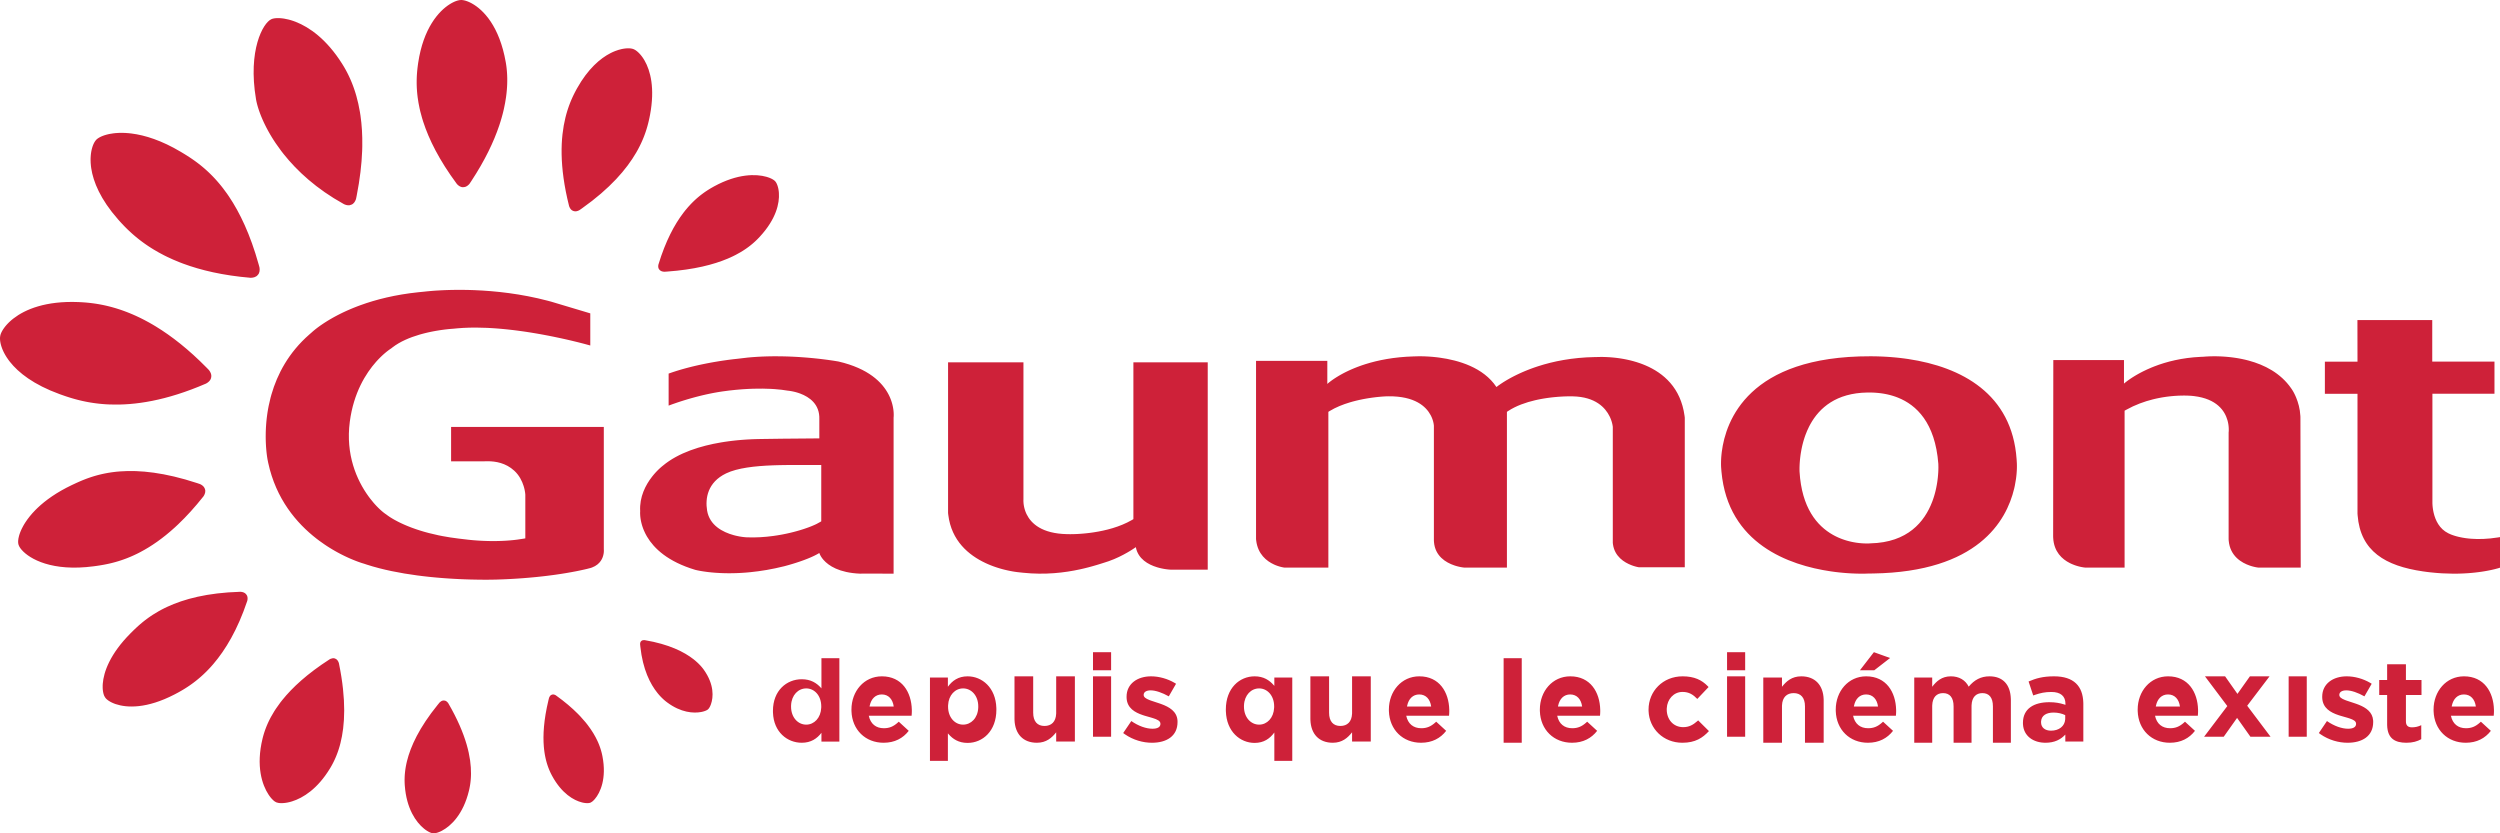 <?xml version="1.0" encoding="UTF-8"?>
<svg width="414px" height="138px" viewBox="0 0 414 138" version="1.1" xmlns="http://www.w3.org/2000/svg" xmlns:xlink="http://www.w3.org/1999/xlink">
    <title>logo</title>
    <g id="v2" stroke="none" stroke-width="1" fill="none" fill-rule="evenodd">
        <g id="home-v2-step2" transform="translate(-607, -864)" fill="#CE2139">
            <g id="Group-3" transform="translate(188, 0)">
                <path d="M492.45,980 L492.551,980.009 L492.535,980.005 C492.814,980 493.035,980.208 493.151,980.347 L493.218,980.433 L493.218,980.433 L493.242,980.468 L493.242,980.468 C496.271,985.683 497.026,989.474 496.999,992.136 L496.99,992.509 L496.99,992.509 L496.972,992.867 L496.972,992.867 L496.944,993.209 L496.944,993.209 L496.909,993.537 L496.909,993.537 L496.868,993.851 L496.868,993.851 L496.82,994.15 L496.82,994.15 L496.74,994.571 L496.74,994.571 L496.682,994.835 C496.672,994.878 496.662,994.92 496.652,994.962 C495.704,998.874 493.663,1000.787 492.196,1001.562 L491.97,1001.675 C491.933,1001.692 491.896,1001.708 491.86,1001.724 L491.651,1001.81 C491.617,1001.823 491.584,1001.835 491.551,1001.847 L491.362,1001.908 C491.12,1001.978 490.919,1002.006 490.774,1001.999 L490.723,1001.995 C490.657,1001.992 490.577,1001.977 490.485,1001.951 L490.34,1001.903 L490.34,1001.903 L490.179,1001.836 L490.179,1001.836 L490.005,1001.751 C489.915,1001.704 489.82,1001.649 489.721,1001.587 L489.52,1001.453 C489.485,1001.429 489.451,1001.404 489.416,1001.378 L489.203,1001.213 C487.908,1000.158 486.316,997.95 486.032,994.075 L486.016,993.812 L486.016,993.812 L486.005,993.535 L486.005,993.535 L486,993.246 C486,993.196 486,993.147 486,993.096 L486.007,992.787 L486.007,992.787 L486.021,992.464 C486.025,992.409 486.028,992.354 486.032,992.298 L486.062,991.956 L486.062,991.956 L486.102,991.6 L486.102,991.6 L486.155,991.231 C486.175,991.106 486.196,990.978 486.221,990.848 L486.3,990.453 L486.3,990.453 L486.395,990.043 C486.992,987.617 488.405,984.505 491.511,980.679 L491.789,980.341 L491.789,980.341 L491.845,980.285 C491.952,980.185 492.184,980 492.45,980 L492.45,980 Z M510.36,979.051 C510.568,978.945 510.808,979.026 510.946,979.092 L511.027,979.135 L511.027,979.135 L511.057,979.154 L511.057,979.154 C512.534,980.211 513.727,981.233 514.692,982.206 L515.093,982.62 C515.415,982.962 515.709,983.297 515.978,983.626 L516.288,984.017 C517.034,984.984 517.561,985.884 517.938,986.699 L518.081,987.02 L518.081,987.02 L518.209,987.332 L518.209,987.332 L518.322,987.634 L518.322,987.634 L518.423,987.927 C518.438,987.974 518.454,988.022 518.468,988.069 L518.551,988.346 L518.551,988.346 L518.623,988.612 L518.623,988.612 L518.686,988.868 L518.686,988.868 L518.763,989.231 L518.763,989.231 C519.487,992.932 518.402,995.268 517.514,996.31 L517.368,996.471 L517.368,996.471 L517.227,996.609 C517.205,996.63 517.182,996.65 517.16,996.669 L517.032,996.771 C516.95,996.831 516.876,996.876 516.811,996.904 L516.765,996.923 C516.738,996.934 516.708,996.945 516.674,996.954 L516.561,996.978 L516.561,996.978 L516.428,996.993 C516.356,996.999 516.277,997.001 516.191,996.999 L516.012,996.99 C515.98,996.987 515.948,996.984 515.916,996.98 L515.712,996.952 C515.677,996.946 515.641,996.94 515.604,996.933 L515.379,996.883 C514.026,996.548 512.016,995.416 510.418,992.462 L510.245,992.129 L510.245,992.129 L510.129,991.888 L510.129,991.888 L510.014,991.631 L510.014,991.631 L509.9,991.36 L509.9,991.36 L509.789,991.071 L509.789,991.071 L509.682,990.767 L509.682,990.767 L509.578,990.444 C509.562,990.389 509.545,990.333 509.529,990.277 L509.434,989.928 C509.404,989.808 509.374,989.686 509.346,989.56 L509.266,989.174 C509.253,989.108 509.241,989.041 509.229,988.973 L509.162,988.557 C509.142,988.415 509.123,988.269 509.106,988.121 L509.06,987.663 C508.895,985.715 509.044,983.211 509.816,979.988 L509.915,979.587 L509.915,979.587 L509.941,979.513 C509.989,979.393 510.096,979.179 510.286,979.083 L510.372,979.049 L510.36,979.051 Z M473.59,973.179 L473.657,973.143 L473.657,973.143 L473.765,973.094 C473.937,973.025 474.206,972.952 474.452,973.041 L474.543,973.083 C474.847,973.192 475.01,973.518 475.081,973.708 L475.116,973.811 L475.116,973.811 L475.126,973.851 L475.126,973.851 C476.379,979.93 476.12,984.138 475.376,987.072 L475.261,987.503 L475.261,987.503 L475.139,987.915 C475.097,988.049 475.055,988.18 475.012,988.309 L474.879,988.685 L474.879,988.685 L474.743,989.043 L474.743,989.043 L474.603,989.385 L474.603,989.385 L474.46,989.71 L474.46,989.71 L474.316,990.019 L474.316,990.019 L474.17,990.313 L474.17,990.313 L474.024,990.592 L474.024,990.592 L473.879,990.856 L473.879,990.856 L473.735,991.106 L473.735,991.106 L473.663,991.225 C471.597,994.643 469.184,996.144 467.363,996.708 L467.065,996.794 C467.017,996.807 466.969,996.819 466.921,996.831 L466.641,996.892 C466.55,996.91 466.461,996.925 466.375,996.939 L466.123,996.971 L466.123,996.971 L465.886,996.991 L465.886,996.991 L465.666,997 C465.595,997.001 465.527,997 465.463,996.997 L465.277,996.985 L465.277,996.985 L465.112,996.964 C464.981,996.943 464.872,996.914 464.787,996.879 L464.738,996.858 C464.672,996.832 464.597,996.79 464.515,996.734 L464.386,996.639 L464.386,996.639 L464.248,996.521 C464.177,996.456 464.103,996.383 464.027,996.302 L463.873,996.128 C463.847,996.097 463.821,996.065 463.795,996.032 L463.636,995.824 L463.636,995.824 L463.476,995.594 C462.409,993.986 461.365,990.886 462.475,986.319 L462.545,986.044 L462.545,986.044 L462.624,985.758 L462.624,985.758 L462.712,985.461 L462.712,985.461 L462.811,985.155 L462.811,985.155 L462.921,984.838 L462.921,984.838 L463.043,984.511 C463.086,984.4 463.131,984.288 463.178,984.175 L463.326,983.829 L463.326,983.829 L463.489,983.475 C463.546,983.355 463.606,983.234 463.668,983.111 L463.863,982.739 C464.032,982.426 464.219,982.104 464.426,981.774 L464.685,981.375 C464.908,981.038 465.153,980.695 465.42,980.344 L465.753,979.92 C467.414,977.854 469.883,975.563 473.59,973.179 Z M579.232,976 C581.618,976 583.892,977.853 583.996,981.248 L584,981.532 C584,985.081 581.713,987.026 579.232,987.026 C577.733,987.026 576.778,986.367 576.084,985.573 L575.97,985.439 L575.97,990 L573,990 L573,976.198 L575.97,976.198 L575.97,977.725 C576.693,976.733 577.689,976 579.232,976 Z M626.767,976 C628.266,976 629.222,976.658 629.917,977.452 L630.03,977.586 L630.03,976.198 L633,976.198 L633,990 L630.03,990 L630.03,985.3 C629.307,986.292 628.311,987.026 626.767,987.026 C624.381,987.026 622.108,985.171 622.004,981.777 L622,981.493 C622,977.942 624.285,976 626.767,976 Z M827.038,976 C830.366,976 831.93,978.62 831.998,981.537 L832,981.775 C832,981.894 831.997,981.993 831.992,982.087 L831.962,982.525 L824.871,982.525 C825.155,983.885 826.068,984.594 827.361,984.594 C828.267,984.594 828.94,984.319 829.674,983.658 L829.832,983.511 L831.486,985.028 C830.536,986.251 829.168,987 827.324,987 C824.331,987 822.101,984.871 822.003,981.754 L822,981.5 C822,978.483 824.072,976 827.038,976 Z M728.037,976 C731.365,976 732.93,978.62 732.998,981.537 L733,981.775 C733,981.894 732.997,981.993 732.992,982.087 L732.961,982.525 L725.87,982.525 C726.156,983.885 727.069,984.594 728.36,984.594 C729.266,984.594 729.939,984.319 730.674,983.658 L730.832,983.511 L732.486,985.028 C731.535,986.251 730.166,987 728.323,987 C725.329,987 723.101,984.871 723.003,981.754 L723,981.5 C723,978.483 725.071,976 728.037,976 Z M654.038,976 C657.366,976 658.93,978.62 658.998,981.537 L659,981.775 C659,981.894 658.997,981.993 658.992,982.087 L658.961,982.525 L651.871,982.525 C652.156,983.885 653.069,984.594 654.361,984.594 C655.266,984.594 655.939,984.319 656.674,983.658 L656.833,983.511 L658.486,985.028 C657.537,986.251 656.167,987 654.324,987 C651.33,987 649.101,984.871 649.003,981.754 L649,981.5 C649,978.483 651.073,976 654.038,976 Z M679.039,976 C682.365,976 683.93,978.62 683.998,981.537 L684,981.775 C684,981.894 683.997,981.993 683.992,982.087 L683.962,982.525 L676.872,982.525 C677.156,983.885 678.069,984.594 679.362,984.594 C680.266,984.594 680.939,984.319 681.675,983.658 L681.834,983.511 L683.487,985.028 C682.537,986.251 681.167,987 679.324,987 C676.331,987 674.101,984.871 674.003,981.754 L674,981.5 C674,978.483 676.074,976 679.039,976 Z M778.039,976 C781.365,976 782.93,978.62 782.998,981.537 L783,981.775 C783,981.894 782.997,981.993 782.992,982.087 L782.962,982.525 L775.871,982.525 C776.156,983.885 777.068,984.594 778.362,984.594 C779.266,984.594 779.939,984.319 780.674,983.658 L780.833,983.511 L782.487,985.028 C781.537,986.251 780.167,987 778.323,987 C775.33,987 773.101,984.871 773.003,981.754 L773,981.5 C773,978.483 775.072,976 778.039,976 Z M697.643,976 C699.578,976 700.819,976.611 701.801,977.626 L701.939,977.774 L700.072,979.745 C699.39,979.035 698.707,978.582 697.622,978.582 C696.151,978.582 695.09,979.809 695.017,981.294 L695.012,981.5 C695.012,983.117 696.076,984.417 697.743,984.417 C698.698,984.417 699.375,984.04 700.065,983.428 L700.213,983.294 L702,985.068 C700.956,986.192 699.751,987 697.602,987 C694.441,987 692.106,984.663 692.003,981.74 L692,981.5 C692,978.483 694.35,976 697.643,976 Z M565.039,976 C568.366,976 569.93,978.62 569.998,981.537 L570,981.775 C570,981.894 569.997,981.993 569.992,982.087 L569.962,982.525 L562.871,982.525 C563.157,983.885 564.07,984.594 565.363,984.594 C566.267,984.594 566.94,984.319 567.675,983.658 L567.834,983.511 L569.488,985.028 C568.537,986.251 567.167,987 565.324,987 C562.331,987 560.101,984.871 560.003,981.754 L560,981.5 C560,978.483 562.072,976 565.039,976 Z M639.096,976 L639.096,982.023 C639.096,983.474 639.789,984.219 640.97,984.219 C642.102,984.219 642.84,983.535 642.9,982.201 L642.904,982.023 L642.904,976 L646,976 L646,986.798 L642.904,986.798 L642.904,985.268 C642.192,986.174 641.276,987 639.708,987 C637.436,987 636.084,985.56 636.004,983.213 L636,982.991 L636,976 L639.096,976 Z M807.613,976 C808.927,976 810.348,976.399 811.507,977.081 L811.752,977.232 L810.551,979.316 C809.455,978.7 808.358,978.323 807.551,978.323 C806.837,978.323 806.447,978.6 806.398,978.976 L806.392,979.058 L806.392,979.098 C806.392,979.455 806.772,979.698 807.335,979.921 L807.631,980.031 L807.631,980.031 L808.972,980.475 L808.972,980.475 L809.299,980.589 L809.299,980.589 L809.625,980.714 C810.814,981.192 811.901,981.916 811.994,983.328 L812,983.565 C812,985.927 810.158,987 807.758,987 C806.298,987 804.672,986.561 803.262,985.582 L803,985.392 L804.344,983.406 C805.545,984.241 806.807,984.678 807.841,984.678 C808.694,984.678 809.112,984.398 809.161,983.97 L809.165,983.882 L809.165,983.843 C809.165,983.417 808.711,983.176 808.057,982.961 L807.743,982.863 L807.743,982.863 L806.868,982.612 C806.765,982.583 806.661,982.553 806.556,982.521 L806.241,982.421 C804.931,981.983 803.66,981.263 803.564,979.617 L803.558,979.375 C803.558,977.211 805.378,976 807.613,976 Z M558,973 L558,986.811 L555.03,986.811 L555.03,985.353 C554.307,986.3 553.311,987 551.768,987 C549.382,987 547.108,985.231 547.004,981.993 L547,981.722 C547,978.335 549.286,976.482 551.768,976.482 C553.266,976.482 554.223,977.11 554.916,977.867 L555.03,977.994 L555.03,973 L558,973 Z M590.096,976 L590.096,982.023 C590.096,983.474 590.789,984.219 591.969,984.219 C593.101,984.219 593.841,983.535 593.9,982.201 L593.904,982.023 L593.904,976 L597,976 L597,986.798 L593.904,986.798 L593.904,985.268 C593.191,986.174 592.275,987 590.707,987 C588.437,987 587.084,985.56 587.004,983.213 L587,982.991 L587,976 L590.096,976 Z M609.614,976 C610.927,976 612.349,976.399 613.508,977.081 L613.753,977.232 L612.552,979.316 C611.456,978.7 610.36,978.323 609.553,978.323 C608.839,978.323 608.447,978.6 608.398,978.976 L608.393,979.058 L608.393,979.098 C608.393,979.455 608.773,979.698 609.337,979.921 L609.633,980.031 L609.633,980.031 L610.974,980.475 L610.974,980.475 L611.3,980.589 C612.608,981.066 613.893,981.787 613.994,983.328 L614,983.565 C614,985.927 612.158,987 609.76,987 C608.299,987 606.673,986.561 605.262,985.582 L605,985.392 L606.345,983.406 C607.545,984.241 608.807,984.678 609.842,984.678 C610.695,984.678 611.113,984.398 611.162,983.97 L611.167,983.882 L611.167,983.843 C611.167,983.384 610.639,983.14 609.904,982.912 L609.577,982.814 L609.577,982.814 L608.87,982.612 C608.766,982.583 608.662,982.553 608.557,982.521 L608.243,982.421 C606.932,981.983 605.661,981.263 605.566,979.617 L605.56,979.375 C605.56,977.211 607.38,976 609.614,976 Z M759.152,976 C762.436,976 763.927,977.631 763.997,980.393 L764,980.603 L764,986.801 L761.018,986.801 L761.018,985.645 C760.267,986.462 759.234,987 757.733,987 C755.748,987 754.106,985.915 754.005,983.927 L754,983.692 C754,981.36 755.806,980.284 758.381,980.284 C759.367,980.284 760.106,980.429 760.806,980.648 L761.038,980.723 L761.038,980.543 C761.038,979.288 760.247,978.59 758.705,978.59 C757.646,978.59 756.867,978.767 755.997,979.065 L755.703,979.169 L754.933,976.856 C756.129,976.339 757.307,976 759.152,976 Z M817.421,974 L817.421,976.612 L820,976.612 L820,979.09 L817.421,979.09 L817.421,983.455 C817.421,984.122 817.728,984.446 818.424,984.446 C818.926,984.446 819.38,984.344 819.788,984.165 L819.959,984.084 L819.959,986.409 C819.305,986.771 818.547,987 817.502,987 C815.657,987 814.389,986.336 814.313,984.141 L814.31,983.931 L814.31,979.09 L813,979.09 L813,976.612 L814.31,976.612 L814.31,974 L817.421,974 Z M787.475,976 L789.521,978.909 L791.585,976 L794.837,976 L791.136,980.87 L795,986 L791.667,986 L789.46,982.884 L787.251,986 L784,986 L787.843,980.925 L784.142,976 L787.475,976 Z M748.459,976 C750.604,976 751.919,977.288 751.996,979.736 L752,979.969 L752,987 L749.027,987 L749.027,980.976 C749.027,979.525 748.401,978.779 747.286,978.779 C746.22,978.779 745.547,979.462 745.491,980.791 L745.487,980.976 L745.487,987 L742.514,987 L742.514,980.976 C742.514,979.525 741.887,978.779 740.773,978.779 C739.706,978.779 739.034,979.462 738.977,980.791 L738.973,980.976 L738.973,987 L736,987 L736,976.201 L738.973,976.201 L738.973,977.732 C739.657,976.825 740.557,976 742.063,976 C743.433,976 744.47,976.624 745.017,977.712 C745.937,976.603 747.031,976 748.459,976 Z M708,976 L708,986 L705,986 L705,976 L708,976 Z M603,976 L603,986 L600,986 L600,976 L603,976 Z M671,973 L671,987 L668,987 L668,973 L671,973 Z M717.293,976 C719.564,976 720.916,977.439 720.996,979.786 L721,980.009 L721,987 L717.904,987 L717.904,980.976 C717.904,979.525 717.211,978.779 716.031,978.779 C714.898,978.779 714.16,979.464 714.1,980.799 L714.096,980.976 L714.096,987 L711,987 L711,976.201 L714.096,976.201 L714.096,977.732 C714.808,976.825 715.725,976 717.293,976 Z M801,976 L801,986 L798,986 L798,976 L801,976 Z M759.079,982 C757.85,982 757.073,982.504 757.005,983.438 L757,983.574 L757,983.617 C757,984.489 757.673,985 758.644,985 C759.991,985 760.92,984.237 760.995,983.145 L761,983 L761,982.425 C760.485,982.171 759.812,982 759.079,982 Z M578.49,978 C577.176,978 576.078,979.108 576.004,980.797 L576,981.02 C576,982.813 577.129,984 578.49,984 C579.804,984 580.92,982.912 580.996,981.206 L581,980.98 C581,979.188 579.851,978 578.49,978 Z M552.509,978 C551.196,978 550.08,979.089 550.004,980.795 L550,981.02 C550,982.813 551.149,984 552.509,984 C553.823,984 554.922,982.893 554.996,981.204 L555,980.98 C555,979.188 553.87,978 552.509,978 Z M627.51,978 C626.196,978 625.079,979.089 625.004,980.795 L625,981.02 C625,982.813 626.149,984 627.51,984 C628.822,984 629.922,982.893 629.996,981.204 L630,980.98 C630,979.188 628.869,978 627.51,978 Z M525.195,970.159 C525.326,970.02 525.531,969.998 525.663,970 L525.755,970.006 L525.755,970.006 L525.79,970.011 L525.79,970.011 C529.784,970.683 532.299,971.957 533.853,973.175 L534.142,973.41 C534.465,973.683 534.741,973.95 534.976,974.205 L535.167,974.421 C535.197,974.456 535.227,974.491 535.255,974.526 L535.418,974.73 C535.469,974.797 535.517,974.862 535.562,974.925 C537.297,977.371 537.142,979.48 536.734,980.618 L536.66,980.809 L536.66,980.809 L536.583,980.979 C536.57,981.005 536.557,981.031 536.544,981.055 L536.465,981.192 L536.465,981.192 L536.389,981.306 C536.351,981.357 536.315,981.4 536.281,981.433 L536.249,981.463 C536.229,981.481 536.204,981.501 536.176,981.521 L536.077,981.584 C536.058,981.594 536.039,981.605 536.018,981.616 L535.882,981.68 C535.858,981.69 535.832,981.701 535.806,981.711 L535.635,981.773 L535.635,981.773 L535.442,981.831 C535.408,981.84 535.373,981.849 535.337,981.858 L535.113,981.907 C533.863,982.146 531.77,982.028 529.477,980.315 L529.286,980.168 C529.253,980.142 529.22,980.116 529.187,980.088 L528.983,979.916 C528.949,979.885 528.914,979.854 528.879,979.823 L528.666,979.623 L528.666,979.623 L528.447,979.405 L528.447,979.405 L528.225,979.167 C528.188,979.125 528.15,979.083 528.113,979.04 L527.887,978.771 C526.682,977.281 525.448,974.878 525.039,971.077 L525,970.676 L525,970.676 L525.002,970.572 C525.013,970.445 525.054,970.266 525.195,970.159 Z M458.776,962 L458.854,962.003 L458.854,962.003 L458.975,962.016 C459.188,962.045 459.522,962.129 459.726,962.37 L459.789,962.456 L459.78,962.438 C460.012,962.689 460.017,963.05 459.988,963.285 L459.968,963.41 L459.968,963.41 L459.94,963.523 L459.94,963.523 C458.332,968.318 456.329,971.623 454.338,973.95 L453.977,974.362 C453.916,974.429 453.856,974.495 453.796,974.561 L453.436,974.942 L453.436,974.942 L453.077,975.303 C452.958,975.421 452.839,975.535 452.721,975.646 L452.368,975.969 C452.309,976.022 452.25,976.074 452.192,976.125 L451.844,976.422 L451.844,976.422 L451.499,976.702 C451.442,976.748 451.385,976.793 451.329,976.837 L450.992,977.093 L450.992,977.093 L450.66,977.335 L450.66,977.335 L450.335,977.562 L450.335,977.562 L450.016,977.775 L450.016,977.775 L449.704,977.976 L449.704,977.976 L449.399,978.164 L449.399,978.164 L449.103,978.34 L449.103,978.34 L448.676,978.584 L448.676,978.584 L448.403,978.734 L448.403,978.734 L447.887,979.007 L447.887,979.007 C443.315,981.374 440.03,981.236 438.158,980.6 L437.907,980.508 C437.826,980.477 437.748,980.444 437.673,980.411 L437.458,980.31 L437.458,980.31 L437.262,980.206 L437.262,980.206 L437.084,980.101 C437.028,980.065 436.975,980.03 436.925,979.995 L436.785,979.89 L436.785,979.89 L436.664,979.786 C436.627,979.752 436.592,979.719 436.562,979.686 L436.478,979.591 L436.478,979.591 L436.444,979.545 C436.387,979.475 436.331,979.385 436.28,979.275 L436.22,979.134 C436.211,979.109 436.201,979.083 436.192,979.056 L436.141,978.888 C436.133,978.859 436.125,978.829 436.118,978.798 L436.076,978.604 L436.076,978.604 L436.043,978.393 C436.033,978.319 436.025,978.244 436.018,978.165 L436.004,977.922 C435.999,977.796 435.999,977.664 436.003,977.527 L436.017,977.245 C436.16,975.27 437.232,972.276 440.621,968.87 L441.14,968.357 L441.14,968.357 L441.602,967.919 L441.602,967.919 L441.979,967.577 L441.979,967.577 L442.247,967.344 L442.247,967.344 L442.528,967.108 C442.576,967.068 442.624,967.029 442.673,966.989 L442.975,966.749 L442.975,966.749 L443.292,966.508 L443.292,966.508 L443.624,966.267 L443.624,966.267 L443.973,966.025 L443.973,966.025 L444.338,965.784 C444.65,965.583 444.979,965.384 445.329,965.188 L445.757,964.955 C445.904,964.877 446.053,964.801 446.206,964.725 L446.674,964.5 C449.466,963.2 453.317,962.161 458.776,962 Z M827.026,979 C825.974,979 825.273,979.723 825.03,980.845 L825,981 L829,981 C828.843,979.807 828.145,979 827.026,979 Z M778.027,979 C776.973,979 776.273,979.723 776.03,980.845 L776,981 L780,981 C779.842,979.807 779.144,979 778.027,979 Z M679.027,979 C677.973,979 677.273,979.723 677.03,980.845 L677,981 L681,981 C680.842,979.807 680.144,979 679.027,979 Z M728.026,979 C726.974,979 726.273,979.723 726.03,980.845 L726,981 L730,981 C729.842,979.807 729.144,979 728.026,979 Z M565.026,979 C563.975,979 563.273,979.723 563.03,980.845 L563,981 L567,981 C566.842,979.807 566.144,979 565.026,979 Z M654.026,979 C652.974,979 652.273,979.723 652.03,980.845 L652,981 L656,981 C655.843,979.807 655.145,979 654.026,979 Z M729.316,972 L732,972.966 L729.377,975 L727,975 L729.316,972 Z M603,972 L603,975 L600,975 L600,972 L603,972 Z M708,972 L708,975 L705,975 L705,972 L708,972 Z M495.371,912 L495.784,912.004 L495.784,912.004 L496.641,912.019 L496.641,912.019 L497.536,912.047 C501.034,912.184 505.308,912.642 509.722,913.806 L510.299,913.962 L516.752,915.893 L516.752,921.214 L515.771,920.946 L515.771,920.946 L514.716,920.675 L514.716,920.675 L513.557,920.394 L513.557,920.394 L512.669,920.189 L512.669,920.189 L511.948,920.029 L511.948,920.029 L510.653,919.756 L510.653,919.756 L509.826,919.591 L509.826,919.591 L508.965,919.428 L508.965,919.428 L508.374,919.321 L508.374,919.321 L507.771,919.216 L507.771,919.216 L506.846,919.063 L506.846,919.063 L506.217,918.965 L506.217,918.965 L505.579,918.872 L505.579,918.872 L504.609,918.74 L504.609,918.74 L503.954,918.658 L503.954,918.658 L502.964,918.547 L502.964,918.547 L502.299,918.481 L502.299,918.481 L501.632,918.422 L501.632,918.422 L500.964,918.371 L500.964,918.371 L500.296,918.328 L500.296,918.328 L499.628,918.293 C499.073,918.269 498.519,918.254 497.97,918.25 L497.314,918.25 L497.314,918.25 L496.664,918.262 C496.017,918.28 495.38,918.315 494.757,918.37 L494.047,918.437 L494.047,918.437 L493.587,918.472 L493.587,918.472 L493.096,918.52 L493.096,918.52 L492.645,918.572 L492.645,918.572 L492.132,918.641 L492.132,918.641 L491.76,918.696 L491.76,918.696 L491.163,918.795 L491.163,918.795 L490.742,918.872 L490.742,918.872 L490.306,918.96 L490.306,918.96 L489.857,919.057 L489.857,919.057 L489.398,919.166 L489.398,919.166 L488.932,919.287 L488.932,919.287 L488.459,919.419 C486.879,919.882 485.25,920.557 483.982,921.538 L483.791,921.69 L483.791,921.69 L483.568,921.838 L483.568,921.838 L483.303,922.029 L483.303,922.029 L483.05,922.225 L483.05,922.225 L482.858,922.381 L482.858,922.381 L482.649,922.559 L482.649,922.559 L482.425,922.757 L482.425,922.757 L482.188,922.977 L482.188,922.977 L481.94,923.219 L481.94,923.219 L481.681,923.482 C481.637,923.528 481.593,923.575 481.548,923.622 L481.277,923.92 C479.588,925.823 477.559,929.026 476.927,933.837 C476.21,939.297 478.083,943.515 480.009,946.174 L480.284,946.543 C480.467,946.782 480.65,947.006 480.83,947.217 L481.097,947.521 L481.097,947.521 L481.359,947.803 L481.359,947.803 L481.613,948.063 L481.613,948.063 L481.858,948.301 C481.898,948.338 481.938,948.375 481.977,948.411 L482.205,948.614 L482.205,948.614 L482.42,948.795 L482.42,948.795 L482.62,948.952 L482.62,948.952 L482.803,949.086 L482.803,949.086 L482.971,949.199 L482.971,949.199 L483.189,949.364 L483.189,949.364 L483.506,949.583 L483.506,949.583 L483.674,949.691 L483.674,949.691 L483.969,949.872 L483.969,949.872 L484.196,950.005 L484.196,950.005 L484.446,950.145 L484.446,950.145 L484.868,950.369 L484.868,950.369 L485.18,950.525 L485.18,950.525 L485.517,950.686 L485.517,950.686 L485.879,950.851 L485.879,950.851 L486.267,951.019 L486.267,951.019 L486.681,951.188 L486.681,951.188 L487.12,951.359 C487.196,951.388 487.273,951.416 487.35,951.444 L487.83,951.615 C487.912,951.643 487.995,951.671 488.079,951.699 L488.599,951.867 L488.599,951.867 L489.145,952.032 C489.239,952.059 489.333,952.086 489.429,952.113 L490.017,952.272 C490.518,952.402 491.049,952.527 491.609,952.645 L492.295,952.781 C493.112,952.936 493.988,953.073 494.925,953.186 L496.551,953.378 L496.551,953.378 L496.942,953.419 L496.942,953.419 L497.398,953.461 L497.398,953.461 L497.913,953.501 L497.913,953.501 L498.685,953.549 L498.685,953.549 L499.103,953.568 L499.103,953.568 L499.766,953.59 L499.766,953.59 L500.229,953.598 L500.229,953.598 L500.708,953.601 L500.708,953.601 L501.201,953.597 C501.284,953.596 501.368,953.594 501.452,953.592 L501.962,953.578 L501.962,953.578 L502.483,953.555 L502.483,953.555 L503.011,953.523 C503.189,953.51 503.367,953.496 503.546,953.481 L504.087,953.429 L504.087,953.429 L504.63,953.365 C504.993,953.319 505.358,953.265 505.721,953.202 L505.994,953.153 L505.993,945.915 L505.993,945.915 L505.967,945.649 L505.967,945.649 L505.942,945.473 L505.942,945.473 L505.906,945.263 L505.906,945.263 L505.857,945.024 L505.857,945.024 L505.792,944.76 L505.792,944.76 L505.71,944.475 C505.464,943.691 505.009,942.729 504.165,941.951 C502.736,940.633 501.029,940.398 499.856,940.382 L499.563,940.383 L499.563,940.383 L499.175,940.394 L493.701,940.394 L493.701,934.704 L518.991,934.704 L518.992,954.962 L518.992,954.962 L518.998,955.063 L518.998,955.063 L519,955.24 L518.993,955.391 C518.991,955.418 518.989,955.446 518.986,955.475 L518.963,955.66 C518.853,956.374 518.446,957.445 517.043,957.976 L516.812,958.054 L516.812,958.054 L516.225,958.205 L516.225,958.205 L515.79,958.307 L515.79,958.307 L514.927,958.495 L514.927,958.495 L514.403,958.601 L514.403,958.601 L513.61,958.75 L513.61,958.75 L512.711,958.907 L512.711,958.907 L511.968,959.026 L511.968,959.026 L511.167,959.146 L511.167,959.146 L510.601,959.225 L510.601,959.225 L509.704,959.341 L509.704,959.341 L509.076,959.417 L509.076,959.417 L508.422,959.49 L508.422,959.49 L507.744,959.56 L507.744,959.56 L506.682,959.66 L506.682,959.66 L505.566,959.751 L505.566,959.751 L504.792,959.806 L504.792,959.806 L503.995,959.856 L503.995,959.856 L503.175,959.9 L503.175,959.9 L502.332,959.939 L502.332,959.939 L501.098,959.982 L501.098,959.982 L500.006,959.998 L500.006,959.998 L499.11,960 L498.256,959.993 L498.256,959.993 L496.957,959.968 L496.957,959.968 L495.876,959.933 L495.876,959.933 L495.111,959.901 L495.111,959.901 L494.314,959.86 L494.314,959.86 L493.487,959.812 L493.487,959.812 L492.634,959.753 C492.49,959.743 492.345,959.732 492.2,959.72 L491.314,959.646 L491.314,959.646 L490.411,959.56 C490.259,959.545 490.106,959.529 489.953,959.513 L489.029,959.408 L489.029,959.408 L488.094,959.291 C485.277,958.917 482.366,958.351 479.743,957.502 L479.305,957.356 L479.305,957.356 L478.933,957.243 L478.933,957.243 L478.686,957.161 L478.686,957.161 L478.271,957.014 L478.271,957.014 L477.902,956.875 L477.902,956.875 L477.486,956.709 L477.486,956.709 L477.028,956.516 L477.028,956.516 L476.701,956.372 L476.701,956.372 L476.359,956.214 L476.359,956.214 L476.001,956.044 L476.001,956.044 L475.631,955.86 L475.631,955.86 L475.247,955.662 L475.247,955.662 L474.853,955.451 L474.853,955.451 L474.448,955.224 L474.448,955.224 L474.035,954.983 L474.035,954.983 L473.613,954.727 L473.613,954.727 L473.185,954.456 L473.185,954.456 L472.752,954.169 C472.461,953.973 472.168,953.766 471.873,953.547 L471.43,953.212 C468.103,950.632 464.702,946.632 463.413,940.636 L463.296,940.051 L463.296,940.051 L463.228,939.622 L463.228,939.622 L463.173,939.209 L463.173,939.209 L463.131,938.836 L463.131,938.836 L463.091,938.413 L463.091,938.413 L463.055,937.942 L463.055,937.942 L463.027,937.427 L463.027,937.427 L463.013,937.06 L463.013,937.06 L463.003,936.674 L463.003,936.674 L463,936.272 L463,936.272 L463.007,935.639 L463.007,935.639 L463.021,935.198 L463.021,935.198 L463.043,934.743 L463.043,934.743 L463.074,934.274 L463.074,934.274 L463.114,933.793 L463.114,933.793 L463.165,933.301 L463.165,933.301 L463.228,932.797 C463.25,932.628 463.275,932.457 463.302,932.284 L463.388,931.761 L463.388,931.761 L463.488,931.23 C463.577,930.785 463.681,930.331 463.801,929.872 L463.954,929.319 C464.917,925.983 466.778,922.398 470.248,919.371 L470.562,919.1 L470.734,918.943 L470.734,918.943 L470.947,918.759 L470.947,918.759 L471.239,918.521 L471.239,918.521 L471.511,918.31 L471.511,918.31 L471.828,918.075 L471.828,918.075 L472.065,917.905 L472.065,917.905 L472.459,917.635 L472.459,917.635 L472.747,917.445 L472.747,917.445 L473.219,917.147 L473.219,917.147 L473.559,916.941 L473.559,916.941 L474.109,916.623 L474.109,916.623 L474.502,916.407 L474.502,916.407 L474.916,916.188 L474.916,916.188 L475.351,915.966 L475.351,915.966 L475.808,915.743 L475.808,915.743 L476.287,915.52 C476.368,915.483 476.451,915.446 476.534,915.409 L477.045,915.187 C477.219,915.113 477.397,915.039 477.578,914.966 L478.133,914.748 L478.133,914.748 L478.709,914.533 C481.256,913.609 484.425,912.798 488.255,912.397 L489.276,912.296 L489.276,912.296 L489.746,912.244 L489.746,912.244 L490.538,912.173 L490.538,912.173 L491.232,912.122 L491.232,912.122 L492.049,912.075 L492.049,912.075 L492.737,912.044 L492.737,912.044 L493.487,912.02 L493.487,912.02 L494.295,912.005 L494.295,912.005 L494.864,912 L494.864,912 L495.371,912 Z M821.78,917 L821.78,923.877 L832.085,923.877 L832.085,929.206 L821.807,929.206 L821.807,947.316 L821.807,947.316 L821.813,947.473 L821.813,947.473 L821.832,947.765 L821.832,947.765 L821.854,947.993 C821.859,948.033 821.863,948.074 821.869,948.116 L821.906,948.376 C821.92,948.466 821.936,948.558 821.955,948.654 L822.018,948.945 C822.299,950.135 822.948,951.58 824.436,952.309 L824.802,952.476 L824.802,952.476 L824.984,952.55 L824.984,952.55 L825.23,952.639 L825.23,952.639 L825.54,952.739 C825.577,952.75 825.617,952.762 825.657,952.773 L825.912,952.843 L825.912,952.843 L826.195,952.913 L826.195,952.913 L826.506,952.98 L826.506,952.98 L826.844,953.044 L826.844,953.044 L827.21,953.103 C827.273,953.113 827.337,953.122 827.403,953.13 L827.809,953.178 L827.809,953.178 L828.243,953.217 C829.434,953.307 830.913,953.281 832.668,953 L833,952.944 L833,958.009 L832.682,958.106 L832.682,958.106 L832.131,958.253 L832.131,958.253 L831.62,958.372 L831.62,958.372 L831.323,958.434 L831.323,958.434 L831,958.498 L831,958.498 L830.65,958.562 L830.65,958.562 L830.274,958.626 L830.274,958.626 L829.872,958.687 L829.872,958.687 L829.446,958.746 L829.446,958.746 L828.995,958.8 C828.918,958.809 828.84,958.818 828.761,958.826 L828.274,958.874 L828.274,958.874 L827.764,958.915 C827.677,958.921 827.589,958.927 827.501,958.933 L826.957,958.963 C826.865,958.968 826.771,958.972 826.677,958.976 L826.1,958.993 C826.003,958.995 825.904,958.997 825.804,958.998 L825.196,959 C824.062,958.994 822.825,958.93 821.499,958.783 L820.86,958.707 L820.86,958.707 L820.234,958.621 C814.044,957.716 809.884,955.31 809.421,949.323 L809.401,949.021 L809.401,929.217 L804,929.217 L804,923.889 L809.401,923.889 L809.39,917 L821.78,917 Z M728.715,923 L729.04,923.002 L729.04,923.002 L729.692,923.012 C729.801,923.014 729.91,923.017 730.019,923.02 L730.677,923.044 L730.677,923.044 L731.337,923.078 L731.337,923.078 L731.999,923.122 C732.109,923.13 732.22,923.139 732.331,923.148 L732.994,923.207 C733.216,923.229 733.437,923.252 733.659,923.278 L734.322,923.359 L734.322,923.359 L734.985,923.452 C743.813,924.767 752.187,929.205 752.949,940.031 L752.99,940.699 L752.99,940.699 L752.998,940.958 L752.998,940.958 L753,941.296 L753,941.296 L752.995,941.563 L752.995,941.563 L752.984,941.861 L752.984,941.861 L752.964,942.189 L752.964,942.189 L752.936,942.544 L752.936,942.544 L752.896,942.925 L752.896,942.925 L752.845,943.329 C752.796,943.676 752.734,944.046 752.653,944.434 L752.548,944.909 C751.267,950.303 746.493,958.691 729.212,958.969 L728.402,958.978 L728.402,958.978 L727.9,958.995 L727.9,958.995 L727.507,959 L727.507,959 L726.835,958.996 L726.835,958.996 L726.23,958.981 L726.23,958.981 L725.546,958.952 L725.546,958.952 L725.05,958.922 L725.05,958.922 L724.525,958.883 C724.435,958.876 724.343,958.868 724.251,958.86 L723.685,958.806 L723.685,958.806 L723.095,958.74 C722.995,958.728 722.893,958.715 722.791,958.702 L722.169,958.616 C715.318,957.614 705.158,954.094 704.072,942.093 L704.014,941.341 L704.014,941.341 L704.002,941.013 L704.002,941.013 L704,940.795 L704,940.795 L704.005,940.405 L704.005,940.405 L704.016,940.105 L704.016,940.105 L704.034,939.777 C704.038,939.719 704.043,939.661 704.047,939.602 L704.081,939.232 L704.081,939.232 L704.126,938.837 C704.773,933.688 708.543,922.965 728.715,923 Z M576,924 L588.483,924 L588.482,946.707 L588.482,946.707 L588.477,946.833 L588.477,946.833 L588.479,947.031 L588.479,947.031 L588.495,947.297 L588.495,947.297 L588.511,947.452 L588.511,947.452 L588.533,947.621 L588.533,947.621 L588.564,947.802 L588.564,947.802 L588.602,947.993 L588.602,947.993 L588.651,948.194 L588.651,948.194 L588.711,948.403 C588.721,948.439 588.733,948.474 588.745,948.51 L588.822,948.729 C588.85,948.803 588.88,948.877 588.913,948.953 L589.018,949.18 C589.769,950.702 591.546,952.374 595.722,952.454 L596.175,952.459 L596.175,952.459 L596.587,952.457 L596.587,952.457 L597.136,952.441 L597.136,952.441 L597.47,952.425 L597.47,952.425 L598.036,952.389 L598.036,952.389 L598.454,952.355 L598.454,952.355 L598.9,952.311 L598.9,952.311 L599.37,952.257 C599.451,952.247 599.532,952.237 599.614,952.226 L600.117,952.155 C602.082,951.857 604.439,951.271 606.432,950.122 L606.69,949.969 L606.69,924 L619,924 L619,958.341 L612.94,958.34 L612.94,958.34 L612.606,958.319 L612.606,958.319 L612.314,958.289 L612.314,958.289 L612.083,958.259 L612.083,958.259 L611.825,958.219 C611.781,958.212 611.735,958.204 611.688,958.195 L611.4,958.139 L611.4,958.139 L611.095,958.07 C611.043,958.057 610.99,958.044 610.937,958.03 L610.615,957.939 C609.145,957.495 607.462,956.563 607.092,954.608 L606.83,954.789 L606.83,954.789 L606.467,955.027 L606.467,955.027 L606.105,955.252 L605.696,955.493 C604.894,955.956 603.809,956.511 602.61,956.93 L601.906,957.161 L601.906,957.161 L601.065,957.426 L601.065,957.426 L600.601,957.567 L600.601,957.567 L599.851,957.784 L599.851,957.784 L599.316,957.929 L599.316,957.929 L598.754,958.072 C598.658,958.096 598.561,958.119 598.463,958.142 L597.862,958.28 C595.303,958.839 592.082,959.232 588.41,958.845 L587.477,958.744 L587.477,958.744 L587.086,958.69 L587.086,958.69 L586.73,958.633 L586.73,958.633 L586.326,958.559 L586.326,958.559 L585.879,958.466 L585.879,958.466 L585.396,958.354 L585.396,958.354 L585.055,958.267 L585.055,958.267 L584.702,958.169 L584.702,958.169 L584.338,958.06 L584.338,958.06 L583.964,957.94 L583.964,957.94 L583.582,957.808 C583.518,957.785 583.454,957.761 583.389,957.737 L582.998,957.586 C582.867,957.533 582.736,957.478 582.603,957.421 L582.206,957.242 C579.419,955.939 576.561,953.565 576.034,949.261 L576,948.95 L576,924 Z M541.175,923.408 C541.726,923.331 542.28,923.266 542.834,923.212 L543.498,923.153 C543.609,923.144 543.719,923.136 543.83,923.128 L544.491,923.084 L544.491,923.084 L545.15,923.05 C545.369,923.041 545.587,923.032 545.805,923.026 L546.454,923.009 C546.561,923.007 546.669,923.006 546.776,923.004 L547.415,923 L547.415,923 L548.358,923.007 L548.358,923.007 L548.974,923.02 L548.974,923.02 L549.58,923.038 L549.58,923.038 L550.465,923.076 L550.465,923.076 L551.318,923.124 L551.318,923.124 L552.137,923.181 L552.137,923.181 L552.917,923.244 L552.917,923.244 L553.654,923.312 L553.654,923.312 L554.564,923.407 L554.564,923.407 L555.187,923.48 L555.187,923.48 L556.1,923.597 L556.1,923.597 L557.085,923.74 L557.085,923.74 L557.854,923.867 L557.854,923.867 C562.818,925.02 565.104,927.307 566.147,929.325 L566.279,929.592 C566.32,929.68 566.359,929.768 566.396,929.855 L566.501,930.114 L566.501,930.114 L566.593,930.367 C566.608,930.409 566.621,930.45 566.635,930.492 L566.71,930.735 L566.71,930.735 L566.774,930.972 C566.784,931.011 566.793,931.049 566.802,931.087 L566.852,931.312 L566.852,931.312 L566.893,931.527 L566.893,931.527 L566.927,931.732 L566.927,931.732 L566.953,931.927 L566.953,931.927 L566.98,932.197 L566.98,932.197 L566.991,932.363 L566.991,932.363 L567,932.585 L567,932.585 L566.999,932.883 L566.999,932.883 L566.98,933.169 L566.98,933.169 L566.98,959 L563.252,958.987 L563.252,958.987 L561.685,958.992 L561.685,958.992 L561.454,959 L561.454,959 C557.947,958.859 556.214,957.668 555.386,956.73 L555.25,956.568 L555.25,956.568 L555.13,956.412 L555.13,956.412 L555.028,956.265 L555.028,956.265 L554.941,956.127 L554.941,956.127 L554.869,956.002 L554.869,956.002 L554.786,955.838 L554.786,955.838 L554.716,955.676 L554.716,955.676 L554.681,955.577 L554.681,955.577 C554.42,955.738 554.127,955.894 553.815,956.044 L553.433,956.222 C553.368,956.251 553.303,956.28 553.237,956.308 L552.837,956.475 C552.77,956.503 552.703,956.53 552.635,956.556 L552.229,956.713 L552.229,956.713 L551.824,956.861 L551.824,956.861 L551.426,957 L551.426,957 L550.852,957.19 L550.852,957.19 L550.321,957.357 L550.321,957.357 L549.575,957.577 L549.575,957.577 L548.886,957.765 L548.886,957.765 C546.849,958.276 544.963,958.583 543.268,958.752 L542.642,958.809 C542.539,958.818 542.437,958.826 542.335,958.833 L541.736,958.873 L541.736,958.873 L541.156,958.901 C541.061,958.905 540.967,958.908 540.874,958.911 L540.323,958.925 L540.323,958.925 L539.793,958.93 L539.793,958.93 L539.283,958.926 L539.283,958.926 L538.795,958.915 L538.795,958.915 L538.328,958.898 L538.328,958.898 L537.669,958.861 L537.669,958.861 L537.258,958.831 L537.258,958.831 L536.87,958.797 L536.87,958.797 L536.332,958.741 L536.332,958.741 L536.004,958.7 L536.004,958.7 L535.423,958.618 L535.423,958.618 L534.945,958.538 L534.945,958.538 L534.498,958.451 L534.498,958.451 L534.131,958.366 L534.131,958.366 C529.598,957.005 527.308,954.827 526.156,952.88 L525.987,952.582 L525.987,952.582 L525.836,952.289 C525.764,952.144 525.699,952.001 525.639,951.86 L525.526,951.582 C525.509,951.536 525.492,951.491 525.475,951.446 L525.383,951.179 L525.383,951.179 L525.303,950.921 L525.303,950.921 L525.236,950.673 L525.236,950.673 L525.178,950.435 L525.178,950.435 L525.131,950.209 L525.131,950.209 L525.077,949.892 L525.077,949.892 L525.051,949.697 L525.051,949.697 L525.031,949.517 L525.031,949.517 L525.013,949.275 L525.013,949.275 L525.003,949.01 L525.003,949.01 L525.004,948.841 L525.004,948.841 L525.013,948.675 L525.013,948.675 C524.87,946.263 525.936,944.284 526.968,942.958 L527.205,942.663 L527.205,942.663 L527.437,942.393 L527.437,942.393 L527.661,942.146 L527.661,942.146 L527.875,941.925 L527.875,941.925 L528.073,941.73 L528.073,941.73 L528.335,941.485 L528.335,941.485 L528.601,941.255 L528.601,941.255 L528.767,941.122 L528.767,941.122 C531.386,938.927 535.102,937.825 538.38,937.269 L539.03,937.165 L539.03,937.165 L539.665,937.075 L539.665,937.075 L540.283,936.997 L540.283,936.997 L540.881,936.931 C540.979,936.921 541.076,936.911 541.172,936.902 L541.735,936.852 L541.735,936.852 L542.272,936.811 L542.272,936.811 L542.779,936.778 L542.779,936.778 L543.479,936.742 L543.479,936.742 L544.098,936.719 L544.098,936.719 L544.973,936.7 L544.973,936.7 L548.596,936.649 L548.596,936.649 L554.681,936.596 L554.681,933.431 C554.773,930.935 553.027,929.742 551.523,929.178 L551.235,929.077 L551.235,929.077 L550.957,928.99 L550.957,928.99 L550.692,928.917 L550.692,928.917 L550.442,928.857 L550.442,928.857 L550.106,928.787 L550.106,928.787 L549.745,928.727 L549.745,928.727 L549.472,928.693 L549.472,928.693 L549.424,928.689 L549.424,928.689 C548.816,928.582 548.093,928.494 547.273,928.436 L546.64,928.397 C545.771,928.354 544.809,928.342 543.769,928.372 L542.976,928.402 C541.629,928.467 540.169,928.6 538.626,928.823 L538.073,928.908 C537.981,928.923 537.889,928.938 537.798,928.954 L537.252,929.051 C537.162,929.068 537.072,929.085 536.982,929.103 L536.448,929.21 L536.448,929.21 L535.923,929.324 L535.923,929.324 L535.409,929.442 L535.409,929.442 L534.908,929.563 L534.908,929.563 L534.182,929.749 L534.182,929.749 L533.493,929.938 L533.493,929.938 L532.846,930.125 L532.846,930.125 L532.245,930.307 L532.245,930.307 L531.696,930.481 L531.696,930.481 L531.203,930.643 L531.203,930.643 L530.303,930.955 L530.303,930.955 L529.725,931.17 L529.725,925.865 L530.277,925.673 C530.369,925.641 530.462,925.61 530.555,925.58 L531.113,925.401 L531.113,925.401 L531.672,925.232 C531.765,925.205 531.859,925.178 531.952,925.151 L532.511,924.995 L532.511,924.995 L533.067,924.848 L533.067,924.848 L533.618,924.709 L533.618,924.709 L534.164,924.579 L534.164,924.579 L534.701,924.457 L534.701,924.457 L535.229,924.343 L535.229,924.343 L536,924.186 L536,924.186 L536.74,924.045 L536.74,924.045 L537.212,923.961 L537.212,923.961 L538.102,923.812 L538.102,923.812 L538.714,923.718 L538.714,923.718 L539.61,923.591 L539.61,923.591 L540.448,923.486 L540.448,923.486 L541.175,923.408 L541.175,923.408 Z M653.978,923 L654.287,923 L654.569,923.004 L654.569,923.004 L654.888,923.012 L654.888,923.012 L655.427,923.037 L655.427,923.037 L655.824,923.062 L655.824,923.062 L656.248,923.096 C656.321,923.103 656.395,923.109 656.47,923.117 L656.929,923.166 L656.929,923.166 L657.409,923.227 C660.505,923.651 664.656,924.838 666.81,928.093 L667.131,927.848 L667.131,927.848 L667.53,927.569 L667.53,927.569 L667.961,927.287 L667.961,927.287 L668.35,927.048 L668.35,927.048 L668.64,926.877 L668.64,926.877 L668.954,926.698 L668.954,926.698 L669.293,926.513 L669.293,926.513 L669.655,926.323 C669.718,926.291 669.781,926.258 669.846,926.226 L670.245,926.03 L670.245,926.03 L670.668,925.831 L670.668,925.831 L671.115,925.631 L671.115,925.631 L671.585,925.431 C671.665,925.398 671.747,925.365 671.829,925.332 L672.335,925.133 L672.335,925.133 L672.864,924.938 C672.954,924.906 673.046,924.874 673.138,924.842 L673.702,924.653 C676.197,923.845 679.343,923.197 683.097,923.131 L683.595,923.123 L683.595,923.123 L684.062,923.111 L684.062,923.111 L684.555,923.114 L684.555,923.114 L685.043,923.13 L685.043,923.13 L685.605,923.162 L685.605,923.162 L686.07,923.2 L686.07,923.2 L686.399,923.233 L686.399,923.233 L686.741,923.272 L686.741,923.272 L687.095,923.32 L687.095,923.32 L687.46,923.375 L687.46,923.375 L687.835,923.438 L687.835,923.438 L688.218,923.511 C688.283,923.524 688.348,923.538 688.413,923.551 L688.808,923.639 C688.874,923.654 688.94,923.67 689.007,923.687 L689.41,923.791 C689.815,923.9 690.226,924.027 690.638,924.173 L691.049,924.327 L691.049,924.327 L691.46,924.494 C694.47,925.771 697.33,928.212 697.96,932.852 L698,933.172 L698,957.943 L690.413,957.942 L690.413,957.942 L690.218,957.906 L690.218,957.906 L689.977,957.851 L689.977,957.851 L689.775,957.798 L689.775,957.798 L689.546,957.729 C689.505,957.716 689.464,957.702 689.422,957.688 L689.16,957.593 C687.99,957.144 686.386,956.165 686.106,954.13 L686.08,953.89 L686.079,934.698 L686.079,934.698 L686.065,934.583 L686.065,934.583 L686.03,934.369 L686.03,934.369 L686.002,934.23 L686.002,934.23 L685.942,933.986 L685.942,933.986 L685.889,933.803 L685.889,933.803 L685.824,933.605 L685.824,933.605 L685.747,933.396 L685.747,933.396 L685.656,933.176 L685.656,933.176 L685.55,932.948 C684.847,931.52 683.225,929.73 679.5,929.637 L678.917,929.631 L678.917,929.631 L678.415,929.639 L678.415,929.639 L678.011,929.652 L678.011,929.652 L677.538,929.676 L677.538,929.676 L677.004,929.712 L677.004,929.712 L676.418,929.764 L676.418,929.764 L676.002,929.807 L676.002,929.807 L675.568,929.86 L675.568,929.86 L675.119,929.922 L675.119,929.922 L674.658,929.994 L674.658,929.994 L674.185,930.077 C674.026,930.107 673.866,930.138 673.705,930.172 L673.219,930.279 C671.672,930.639 670.072,931.197 668.752,932.062 L668.546,932.201 L668.546,958 L661.538,958 L661.538,958 L661.353,957.98 L661.353,957.98 L661.133,957.949 L661.133,957.949 L660.948,957.917 L660.948,957.917 L660.737,957.875 L660.737,957.875 L660.503,957.822 C660.462,957.812 660.421,957.802 660.379,957.791 L660.117,957.719 L660.117,957.719 L659.842,957.632 C658.436,957.159 656.643,956.094 656.465,953.731 L656.453,953.491 L656.452,934.513 L656.452,934.513 L656.442,934.397 L656.442,934.397 L656.405,934.141 L656.405,934.141 L656.363,933.936 L656.363,933.936 L656.325,933.782 L656.325,933.782 L656.277,933.615 C656.268,933.587 656.259,933.557 656.249,933.528 L656.185,933.345 L656.185,933.345 L656.109,933.153 L656.109,933.153 L656.019,932.953 L656.019,932.953 L655.916,932.748 C655.156,931.325 653.325,929.582 648.91,929.627 L648.442,929.639 L648.442,929.639 L647.939,929.67 L647.939,929.67 L647.569,929.701 L647.569,929.701 L647.13,929.743 L647.13,929.743 L646.804,929.779 L646.804,929.779 L646.268,929.847 L646.268,929.847 L645.685,929.933 L645.685,929.933 L645.274,930 L645.274,930 L644.848,930.077 C644.776,930.091 644.703,930.105 644.63,930.12 L644.185,930.212 C644.11,930.228 644.034,930.245 643.959,930.262 L643.5,930.371 L643.5,930.371 L643.036,930.491 L643.036,930.491 L642.568,930.624 C641.397,930.972 640.213,931.441 639.181,932.072 L638.977,932.201 L638.977,958 L631.74,957.999 L631.74,957.999 L631.576,957.976 L631.576,957.976 L631.381,957.939 L631.381,957.939 L631.125,957.88 L631.125,957.88 L630.926,957.827 L630.926,957.827 L630.707,957.761 L630.707,957.761 L630.473,957.682 L630.473,957.682 L630.225,957.587 L630.225,957.587 L629.968,957.475 C628.748,956.915 627.301,955.779 627.025,953.51 L627,953.263 L627,923.755 L638.804,923.755 L638.804,927.579 L638.996,927.411 L638.996,927.411 L639.169,927.272 L639.169,927.272 L639.398,927.097 L639.398,927.097 L639.682,926.891 L639.682,926.891 L639.904,926.739 L639.904,926.739 L640.283,926.492 L640.283,926.492 L640.719,926.227 L640.719,926.227 L641.042,926.041 L641.042,926.041 L641.39,925.851 L641.39,925.851 L641.764,925.657 C641.829,925.624 641.895,925.591 641.961,925.559 L642.375,925.361 C642.517,925.295 642.663,925.229 642.814,925.164 L643.28,924.967 C643.439,924.901 643.603,924.836 643.772,924.772 L644.291,924.581 C644.379,924.549 644.469,924.518 644.56,924.487 L645.119,924.303 C647.216,923.642 649.854,923.118 653.061,923.022 L653.775,923.003 L653.775,923.003 L653.978,923 L653.978,923 Z M783.434,923.095 L783.879,923.076 L783.879,923.076 L784.318,923.041 L784.318,923.041 L784.935,923.012 L784.935,923.012 L785.189,923.005 L785.189,923.005 L785.761,923 L785.761,923 L786.077,923.003 L786.077,923.003 L786.411,923.011 L786.411,923.011 L786.762,923.024 L786.762,923.024 L787.129,923.043 L787.129,923.043 L787.705,923.085 L787.705,923.085 L788.311,923.144 L788.311,923.144 L788.728,923.194 L788.728,923.194 L789.155,923.253 L789.155,923.253 L789.59,923.323 C789.663,923.335 789.736,923.348 789.81,923.362 L790.255,923.448 L790.255,923.448 L790.705,923.546 C790.78,923.563 790.856,923.581 790.932,923.599 L791.387,923.716 C793.976,924.415 796.661,925.763 798.424,928.315 L798.634,928.632 L798.634,928.632 L798.74,928.809 L798.74,928.809 L798.834,928.976 L798.834,928.976 L798.941,929.181 L798.941,929.181 L799.058,929.421 C799.078,929.464 799.099,929.509 799.119,929.554 L799.245,929.845 C799.561,930.61 799.882,931.668 799.942,932.89 L799.95,933.137 L800,958 L793.031,958 L793.031,958 L792.8,957.969 L792.8,957.969 L792.573,957.93 L792.573,957.93 L792.388,957.892 L792.388,957.892 L792.069,957.815 L792.069,957.815 L791.832,957.748 L791.832,957.748 L791.58,957.667 C790.2,957.198 788.306,956.094 788.075,953.545 L788.059,953.301 L788.06,935.625 L788.06,935.625 L788.077,935.431 L788.077,935.431 L788.082,935.32 L788.082,935.32 L788.083,935.04 L788.083,935.04 L788.072,934.783 L788.072,934.783 L788.056,934.593 L788.056,934.593 L788.033,934.39 L788.033,934.39 L788,934.175 L788,934.175 L787.956,933.95 C787.948,933.911 787.939,933.873 787.93,933.834 L787.868,933.596 C787.423,932.028 786.106,930.056 782.357,929.596 L781.898,929.548 L781.898,929.548 L781.428,929.52 L781.428,929.52 L780.963,929.507 L780.963,929.507 L780.689,929.504 L780.689,929.504 L780.231,929.509 L780.231,929.509 L779.719,929.526 L779.719,929.526 L779.158,929.559 L779.158,929.559 L778.76,929.591 L778.76,929.591 L778.343,929.632 L778.343,929.632 L777.909,929.684 C777.836,929.694 777.761,929.704 777.687,929.714 L777.23,929.783 C777.153,929.796 777.075,929.809 776.997,929.822 L776.521,929.911 C776.36,929.942 776.198,929.976 776.034,930.013 L775.536,930.13 C774.114,930.484 772.587,931.03 771.096,931.864 L770.833,932.014 L770.833,958 L764.361,957.998 L764.361,957.998 L764.144,957.975 L764.144,957.975 L763.917,957.941 L763.917,957.941 L763.629,957.888 L763.629,957.888 L763.408,957.84 L763.408,957.84 L763.168,957.779 C763.127,957.768 763.085,957.757 763.042,957.744 L762.779,957.664 L762.779,957.664 L762.504,957.57 C762.364,957.518 762.221,957.461 762.076,957.397 L761.785,957.26 C760.473,956.602 759.129,955.368 759.008,953.063 L759,952.802 L759.028,923.626 L770.731,923.626 L770.731,927.523 L770.956,927.334 L770.956,927.334 L771.239,927.115 L771.239,927.115 L771.525,926.907 L771.525,926.907 L771.873,926.668 L771.873,926.668 L772.14,926.493 L772.14,926.493 L772.435,926.309 L772.435,926.309 L772.756,926.116 L772.756,926.116 L773.105,925.917 L773.105,925.917 L773.48,925.713 L773.48,925.713 L773.883,925.506 C774.299,925.298 774.754,925.087 775.249,924.881 L775.758,924.677 C777.755,923.902 780.327,923.237 783.434,923.095 Z M430.886,944.331 L431.682,943.959 L431.682,943.959 L432.262,943.702 L432.262,943.702 L432.725,943.508 L432.725,943.508 L433.214,943.316 C433.269,943.295 433.325,943.274 433.382,943.253 L433.728,943.129 L433.728,943.129 L434.086,943.008 L434.086,943.008 L434.456,942.89 C434.519,942.87 434.582,942.851 434.646,942.832 L435.036,942.721 L435.036,942.721 L435.439,942.615 L435.439,942.615 L435.855,942.516 L435.855,942.516 L436.286,942.423 L436.286,942.423 L436.731,942.337 C436.806,942.323 436.882,942.31 436.958,942.297 L437.425,942.224 C437.504,942.212 437.584,942.201 437.664,942.191 L438.153,942.131 C438.236,942.122 438.319,942.114 438.404,942.105 L438.916,942.062 C442.127,941.825 446.251,942.228 451.632,943.998 L452.108,944.159 L452.108,944.159 L452.206,944.204 C452.408,944.305 452.781,944.533 452.911,944.905 L452.942,945.02 L452.94,944.999 C453.095,945.39 452.915,945.817 452.787,946.046 L452.725,946.15 L452.725,946.15 L452.681,946.214 L452.681,946.214 C451.247,948.025 449.854,949.545 448.512,950.821 L447.978,951.319 C445.941,953.178 444.029,954.481 442.276,955.406 L441.823,955.639 C441.748,955.676 441.673,955.713 441.599,955.749 L441.156,955.958 L441.156,955.958 L440.722,956.151 C440.65,956.182 440.579,956.212 440.507,956.242 L440.084,956.413 C440.015,956.441 439.945,956.467 439.876,956.494 L439.465,956.645 L439.465,956.645 L439.062,956.784 L439.062,956.784 L438.668,956.91 C438.603,956.93 438.539,956.95 438.474,956.969 L438.093,957.08 L438.093,957.08 L437.72,957.18 L437.72,957.18 L437.356,957.271 L437.356,957.271 L437.002,957.353 L437.002,957.353 L436.656,957.427 L436.656,957.427 L436.155,957.524 L436.155,957.524 L435.521,957.633 L435.521,957.633 L435.07,957.702 L435.07,957.702 L434.505,957.78 L434.505,957.78 C427.633,958.691 423.916,956.572 422.597,955.063 L422.458,954.895 C422.436,954.867 422.416,954.84 422.396,954.813 L422.287,954.655 L422.287,954.655 L422.198,954.505 C422.145,954.408 422.106,954.318 422.079,954.235 L422.061,954.174 C421.964,953.879 421.975,953.381 422.15,952.744 L422.223,952.499 C422.251,952.415 422.28,952.329 422.313,952.241 L422.419,951.972 C422.438,951.926 422.457,951.88 422.478,951.833 L422.61,951.548 C422.68,951.403 422.757,951.255 422.842,951.103 L423.02,950.795 L423.02,950.795 L423.218,950.48 C423.635,949.842 424.173,949.161 424.857,948.466 L425.211,948.117 C426.555,946.835 428.399,945.517 430.886,944.331 Z M739.988,940.811 C739.46,933.963 736.334,931.061 733.298,929.847 L732.978,929.726 C732.925,929.707 732.872,929.688 732.819,929.67 L732.502,929.566 L732.502,929.566 L732.188,929.473 L732.188,929.473 L731.876,929.39 L731.876,929.39 L731.569,929.317 L731.569,929.317 L731.265,929.254 L731.265,929.254 L730.967,929.199 L730.967,929.199 L730.675,929.153 L730.675,929.153 L730.39,929.113 L730.39,929.113 L729.975,929.067 L729.975,929.067 L729.579,929.035 L729.579,929.035 L729.327,929.02 L729.327,929.02 L728.968,929.006 L728.968,929.006 L728.633,929 L728.633,929 L728.23,929.002 L728.23,929.002 C723.091,929.083 720.296,931.52 718.78,934.272 L718.577,934.658 C718.349,935.11 718.153,935.568 717.986,936.023 L717.849,936.412 L717.849,936.412 L717.726,936.799 L717.726,936.799 L717.614,937.181 L717.614,937.181 L717.515,937.558 C717.499,937.621 717.484,937.683 717.469,937.745 L717.386,938.112 L717.386,938.112 L717.314,938.471 L717.314,938.471 L717.222,938.991 L717.222,938.991 L717.172,939.324 L717.172,939.324 L717.111,939.8 L717.111,939.8 L717.066,940.243 L717.066,940.243 L717.034,940.65 L717.034,940.65 L717.014,941.015 L717.014,941.015 L717,941.433 L717,941.433 L717,941.941 L717,941.941 L717.006,942.123 L717.006,942.123 C717.363,948.098 719.899,951.083 722.525,952.564 L722.841,952.735 C722.893,952.762 722.946,952.789 722.998,952.815 L723.314,952.965 C723.366,952.989 723.418,953.013 723.471,953.036 L723.784,953.166 L723.784,953.166 L724.095,953.285 L724.095,953.285 L724.402,953.392 L724.402,953.392 L724.706,953.489 L724.706,953.489 L725.005,953.574 L725.005,953.574 L725.298,953.65 L725.298,953.65 L725.585,953.717 L725.585,953.717 L725.865,953.775 L725.865,953.775 L726.27,953.846 L726.27,953.846 L726.528,953.885 L726.528,953.885 L726.897,953.93 L726.897,953.93 L727.241,953.963 L727.241,953.963 L727.655,953.989 L727.655,953.989 L728.093,954 L728.093,954 L728.47,953.995 L728.47,953.995 L728.763,953.978 L728.763,953.978 C734.916,953.835 737.712,950.404 738.975,947.081 L739.109,946.713 L739.109,946.713 L739.231,946.346 L739.231,946.346 L739.342,945.982 L739.342,945.982 L739.441,945.622 C739.457,945.563 739.472,945.503 739.487,945.444 L739.572,945.093 L739.572,945.093 L739.646,944.747 L739.646,944.747 L739.742,944.244 L739.742,944.244 L739.795,943.92 L739.795,943.92 L739.84,943.606 L739.84,943.606 L739.896,943.156 L739.896,943.156 L739.937,942.735 L739.937,942.735 L739.974,942.224 L739.974,942.224 L739.99,941.884 L739.99,941.884 L740,941.408 L740,941.408 L739.988,940.811 L739.988,940.811 Z M555,950.328 L555,941 L550.332,941.001 L550.332,941.001 L549.511,941.006 L549.511,941.006 L548.677,941.016 L548.677,941.016 L547.836,941.033 L547.836,941.033 L546.991,941.059 C544.035,941.17 541.12,941.488 539.239,942.395 C536.162,943.88 535.769,946.532 536.095,948.535 C536.496,951.001 538.691,952.127 540.508,952.623 L540.854,952.711 C540.911,952.724 540.967,952.737 541.023,952.749 L541.348,952.816 C541.401,952.826 541.453,952.836 541.504,952.845 L541.801,952.892 L541.801,952.892 L542.074,952.929 L542.074,952.929 L542.433,952.965 L542.433,952.965 L542.632,952.979 L542.632,952.979 L542.719,952.983 C544.178,953.041 545.65,952.946 547.048,952.755 L547.688,952.661 L547.688,952.661 L548.316,952.554 C548.42,952.535 548.523,952.516 548.625,952.497 L549.231,952.374 L549.231,952.374 L549.82,952.242 L549.82,952.242 L550.39,952.102 L550.39,952.102 L550.94,951.955 L550.94,951.955 L551.467,951.803 L551.467,951.803 L551.97,951.647 C552.052,951.62 552.133,951.594 552.212,951.567 L552.675,951.407 C552.75,951.381 552.824,951.354 552.896,951.327 L553.315,951.166 C553.382,951.139 553.448,951.112 553.512,951.085 L553.883,950.926 L553.883,950.926 L554.219,950.769 C554.484,950.64 554.711,950.515 554.895,950.398 L555,950.328 Z M419.045,919.611 L419.04,919.611 L419.068,919.484 C419.074,919.462 419.081,919.439 419.088,919.415 L419.138,919.268 C419.148,919.242 419.159,919.216 419.17,919.19 L419.244,919.024 L419.244,919.024 L419.335,918.848 L419.335,918.848 L419.442,918.663 L419.442,918.663 L419.566,918.469 L419.566,918.469 L419.708,918.268 L419.708,918.268 L419.868,918.06 C419.896,918.025 419.925,917.99 419.955,917.954 L420.142,917.739 C420.175,917.703 420.209,917.667 420.243,917.63 L420.459,917.41 C420.497,917.373 420.535,917.336 420.574,917.299 L420.82,917.077 C420.862,917.04 420.906,917.002 420.95,916.965 L421.225,916.743 C423.179,915.225 426.582,913.799 432.009,914.023 L432.612,914.055 L432.612,914.055 L433.095,914.089 L433.095,914.089 L433.43,914.118 L433.43,914.118 L433.955,914.172 L433.955,914.172 L434.504,914.242 L434.504,914.242 L434.884,914.297 L434.884,914.297 L435.274,914.361 L435.274,914.361 L435.675,914.433 L435.675,914.433 L436.086,914.514 L436.086,914.514 L436.508,914.606 C436.579,914.622 436.65,914.638 436.722,914.655 L437.159,914.763 L437.159,914.763 L437.605,914.881 L437.605,914.881 L438.061,915.012 C438.138,915.035 438.216,915.058 438.293,915.082 L438.764,915.232 C438.843,915.258 438.922,915.284 439.002,915.311 L439.487,915.482 C439.65,915.541 439.815,915.602 439.981,915.666 L440.483,915.865 C440.653,915.934 440.823,916.006 440.995,916.08 L441.516,916.311 L441.516,916.311 L442.045,916.559 C442.134,916.602 442.223,916.645 442.313,916.689 L442.854,916.963 C443.127,917.105 443.404,917.253 443.683,917.408 L444.245,917.729 L444.245,917.729 L444.815,918.069 C447.399,919.646 450.221,921.839 453.223,924.894 L453.564,925.244 L453.564,925.244 L453.611,925.301 L453.611,925.301 L453.69,925.406 C453.839,925.619 454.051,926.003 453.989,926.4 L453.961,926.519 L453.969,926.501 L453.947,926.626 C453.843,927.029 453.471,927.309 453.255,927.441 L453.107,927.524 L453.107,927.524 L453.097,927.529 C446.497,930.384 441.28,931.127 437.242,930.983 L436.699,930.958 C436.609,930.953 436.521,930.948 436.432,930.942 L435.911,930.901 L435.911,930.901 L435.403,930.852 L435.403,930.852 L434.91,930.794 L434.91,930.794 L434.431,930.728 L434.431,930.728 L433.966,930.655 L433.966,930.655 L433.515,930.575 L433.515,930.575 L433.078,930.49 L433.078,930.49 L432.654,930.399 L432.654,930.399 L432.244,930.304 L432.244,930.304 L431.847,930.205 L431.847,930.205 L431.464,930.104 L431.464,930.104 L431.093,930 L431.093,930 L430.562,929.84 L430.562,929.84 L430.06,929.68 L430.06,929.68 L429.742,929.573 L429.742,929.573 L429,929.313 L429,929.313 L428.861,929.263 C424.567,927.701 422.049,925.705 420.634,923.906 L420.408,923.608 C420.3,923.46 420.2,923.314 420.106,923.17 L419.929,922.884 C419.9,922.837 419.873,922.79 419.846,922.743 L419.695,922.466 L419.695,922.466 L419.561,922.196 L419.561,922.196 L419.443,921.934 L419.443,921.934 L419.341,921.68 C419.325,921.638 419.31,921.597 419.296,921.556 L419.215,921.315 C419.203,921.276 419.192,921.237 419.181,921.199 L419.121,920.973 C419.112,920.936 419.104,920.9 419.096,920.864 L419.055,920.655 L419.055,920.655 L419.026,920.458 C419.022,920.426 419.018,920.394 419.015,920.364 L419.003,920.185 C419.001,920.156 419,920.128 419,920.101 L419.002,919.942 C419.003,919.917 419.005,919.893 419.006,919.869 L419.022,919.732 L419.022,919.732 L419.045,919.611 Z M434.863,887.229 C434.9,887.183 434.945,887.135 434.997,887.087 L435.111,886.991 L435.111,886.991 L435.244,886.894 L435.244,886.894 L435.398,886.798 L435.398,886.798 L435.57,886.703 L435.57,886.703 L435.762,886.61 L435.762,886.61 L435.973,886.521 L435.973,886.521 L436.202,886.435 C436.242,886.422 436.283,886.408 436.324,886.395 L436.581,886.317 C436.67,886.292 436.761,886.269 436.856,886.246 L437.149,886.182 C437.35,886.142 437.563,886.108 437.787,886.08 L438.132,886.043 C438.781,885.985 439.515,885.982 440.328,886.058 L440.779,886.108 C442.999,886.387 445.761,887.25 448.953,889.153 L449.587,889.536 L449.587,889.536 L449.989,889.787 L449.989,889.787 L450.405,890.056 L450.405,890.056 L450.69,890.247 L450.69,890.247 L450.981,890.446 L450.981,890.446 L451.277,890.656 L451.277,890.656 L451.578,890.877 L451.578,890.877 L451.883,891.108 L451.883,891.108 L452.193,891.351 L452.193,891.351 L452.506,891.607 L452.506,891.607 L452.823,891.875 L452.823,891.875 L453.142,892.157 C453.196,892.205 453.25,892.254 453.303,892.303 L453.627,892.606 L453.627,892.606 L453.952,892.924 L453.952,892.924 L454.28,893.257 L454.28,893.257 L454.608,893.605 L454.608,893.605 L454.938,893.971 C455.048,894.096 455.158,894.223 455.268,894.353 L455.599,894.753 L455.599,894.753 L455.93,895.172 C456.15,895.457 456.37,895.754 456.589,896.065 L456.917,896.541 C458.717,899.216 460.446,902.818 461.829,907.768 L461.956,908.23 L461.956,908.23 L461.968,908.294 L461.968,908.294 L461.985,908.409 C462.018,908.683 462.025,909.197 461.694,909.523 C461.426,909.893 460.924,909.978 460.652,909.996 L460.498,910 L460.498,910 L460.465,909.999 C455.922,909.615 452.271,908.751 449.322,907.656 L448.701,907.418 C447.988,907.136 447.319,906.842 446.69,906.537 L446.16,906.274 C445.553,905.965 444.986,905.648 444.455,905.326 L444.009,905.049 L444.009,905.049 L443.58,904.771 L443.58,904.771 L443.168,904.491 C443.101,904.444 443.034,904.398 442.968,904.351 L442.581,904.071 L442.581,904.071 L442.209,903.792 L442.209,903.792 L441.854,903.513 L441.854,903.513 L441.513,903.235 L441.513,903.235 L441.187,902.96 L441.187,902.96 L440.875,902.687 L440.875,902.687 L440.577,902.417 L440.577,902.417 L440.155,902.02 L440.155,902.02 L439.762,901.632 L439.762,901.632 L439.516,901.38 L439.516,901.38 L439.168,901.013 L439.168,901.013 L438.845,900.661 L438.845,900.661 L438.546,900.325 L438.546,900.325 C435.626,897.009 434.443,894.105 434.108,891.863 L434.06,891.496 C434.019,891.135 434,890.792 434,890.47 L434.005,890.154 C434.011,889.999 434.021,889.85 434.034,889.706 L434.065,889.424 L434.065,889.424 L434.106,889.157 C434.113,889.114 434.121,889.071 434.129,889.029 L434.181,888.784 L434.181,888.784 L434.239,888.553 L434.239,888.553 L434.303,888.338 C434.314,888.304 434.325,888.27 434.337,888.236 L434.407,888.044 L434.407,888.044 L434.481,887.868 L434.481,887.868 L434.558,887.707 C434.571,887.682 434.584,887.657 434.597,887.633 L434.675,887.497 L434.675,887.497 L434.753,887.378 C434.766,887.36 434.779,887.342 434.792,887.325 L434.869,887.231 L434.863,887.229 Z M537.156,894.919 L537.275,894.853 C541.166,892.734 544.21,892.792 545.926,893.28 L546.173,893.357 L546.173,893.357 L546.4,893.438 C546.436,893.452 546.471,893.466 546.505,893.48 L546.701,893.567 C546.732,893.582 546.762,893.596 546.791,893.611 L546.955,893.7 L546.955,893.7 L547.097,893.789 C547.141,893.819 547.181,893.848 547.217,893.877 L547.314,893.962 C547.329,893.976 547.342,893.99 547.355,894.003 L547.422,894.081 L547.422,894.081 L547.488,894.172 L547.488,894.172 L547.556,894.284 C547.567,894.304 547.578,894.325 547.59,894.347 L547.656,894.487 L547.656,894.487 L547.72,894.646 L547.72,894.646 L547.781,894.823 C547.801,894.885 547.819,894.95 547.837,895.017 L547.887,895.229 C547.894,895.266 547.902,895.303 547.909,895.341 L547.947,895.578 C547.953,895.619 547.958,895.66 547.963,895.702 L547.986,895.962 C548.101,897.658 547.539,900.261 544.837,903.184 L544.524,903.513 L544.524,903.513 L544.324,903.714 L544.324,903.714 L544.11,903.919 L544.11,903.919 L543.881,904.129 L543.881,904.129 L543.637,904.342 L543.637,904.342 L543.376,904.558 C543.331,904.595 543.286,904.631 543.24,904.667 L542.954,904.887 L542.954,904.887 L542.65,905.107 C542.597,905.144 542.544,905.181 542.491,905.218 L542.158,905.439 C542.101,905.476 542.044,905.513 541.985,905.55 L541.623,905.77 C541.375,905.917 541.112,906.062 540.835,906.206 L540.409,906.42 C540.263,906.491 540.113,906.561 539.959,906.631 L539.486,906.838 C537.141,907.826 533.942,908.649 529.529,908.968 L529.068,909 L529.034,909 C528.914,908.999 528.513,908.978 528.272,908.744 L528.198,908.658 L528.207,908.672 C527.997,908.47 527.987,908.166 528.007,907.974 L528.031,907.828 L528.031,907.828 L528.039,907.796 L528.039,907.796 C529.225,903.905 530.689,901.184 532.169,899.243 L532.486,898.839 C532.804,898.447 533.121,898.089 533.435,897.761 L533.749,897.444 C533.853,897.341 533.956,897.242 534.059,897.146 L534.367,896.867 C534.418,896.822 534.469,896.778 534.52,896.734 L534.822,896.482 C534.872,896.441 534.922,896.401 534.972,896.362 L535.268,896.134 L535.268,896.134 L535.558,895.921 L535.558,895.921 L535.842,895.723 L535.842,895.723 L536.12,895.539 L536.12,895.539 L536.523,895.285 L536.523,895.285 L536.783,895.131 L536.783,895.131 L537.156,894.919 L537.156,894.919 Z M514.551,878.641 C516.362,875.403 518.394,873.667 520.117,872.792 L520.436,872.638 C520.489,872.614 520.541,872.59 520.593,872.568 L520.9,872.442 C521.253,872.306 521.588,872.207 521.898,872.137 L522.158,872.084 C522.2,872.077 522.242,872.07 522.283,872.063 L522.523,872.03 L522.523,872.03 L522.75,872.01 C522.787,872.007 522.823,872.005 522.858,872.004 L523.062,872 C523.095,872 523.127,872.001 523.159,872.002 L523.339,872.012 C523.368,872.015 523.396,872.018 523.423,872.021 L523.578,872.044 C523.603,872.048 523.626,872.053 523.649,872.058 L523.777,872.091 C523.796,872.097 523.815,872.103 523.833,872.109 L523.938,872.149 L523.938,872.149 L524.054,872.203 L524.054,872.203 L524.18,872.273 C524.224,872.3 524.269,872.33 524.316,872.362 L524.459,872.469 C524.484,872.488 524.508,872.509 524.533,872.529 L524.686,872.664 C524.712,872.688 524.738,872.713 524.765,872.739 L524.924,872.902 L524.924,872.902 L525.086,873.085 C525.141,873.149 525.195,873.217 525.25,873.288 L525.414,873.511 C525.468,873.588 525.523,873.669 525.576,873.754 L525.737,874.018 C526.714,875.71 527.476,878.6 526.646,883.019 L526.546,883.519 L526.546,883.519 L526.452,883.949 L526.452,883.949 L526.342,884.405 L526.342,884.405 L526.215,884.885 L526.215,884.885 L526.066,885.389 L526.066,885.389 L525.954,885.738 L525.954,885.738 L525.831,886.096 L525.831,886.096 L525.696,886.464 L525.696,886.464 L525.548,886.841 L525.548,886.841 L525.386,887.227 L525.386,887.227 L525.21,887.622 C525.18,887.688 525.148,887.755 525.117,887.822 L524.917,888.23 L524.917,888.23 L524.702,888.645 C524.665,888.715 524.627,888.786 524.588,888.856 L524.347,889.283 C522.76,892.012 520.069,895.188 515.369,898.51 L514.986,898.777 L514.986,898.777 L514.928,898.811 L514.928,898.811 L514.823,898.864 C514.634,898.952 514.317,899.058 514.023,898.962 L513.926,898.923 L513.941,898.934 C513.611,898.843 513.414,898.527 513.316,898.312 L513.265,898.187 L513.265,898.187 L513.237,898.105 L513.237,898.105 C511.571,891.501 511.818,886.803 512.633,883.481 L512.753,883.016 C512.774,882.94 512.795,882.864 512.816,882.79 L512.946,882.352 L512.946,882.352 L513.082,881.932 L513.082,881.932 L513.222,881.53 L513.222,881.53 L513.366,881.145 L513.366,881.145 L513.513,880.776 L513.513,880.776 L513.662,880.425 L513.662,880.425 L513.813,880.089 L513.813,880.089 L513.963,879.769 L513.963,879.769 L514.188,879.318 L514.188,879.318 L514.408,878.901 L514.408,878.901 L514.551,878.641 L514.551,878.641 Z M463.954,867.171 L464.009,867.148 L464.009,867.148 L464.134,867.106 L464.134,867.106 L464.279,867.069 L464.279,867.069 L464.442,867.04 C464.471,867.035 464.5,867.031 464.531,867.028 L464.721,867.009 C464.788,867.005 464.857,867.002 464.929,867 L465.153,867 C465.191,867.001 465.231,867.002 465.271,867.004 L465.518,867.019 L465.518,867.019 L465.78,867.046 L465.78,867.046 L466.056,867.085 C466.292,867.123 466.542,867.174 466.803,867.241 L467.123,867.328 C467.177,867.344 467.231,867.361 467.286,867.378 L467.622,867.489 L467.622,867.489 L467.967,867.617 C470.242,868.504 473.092,870.499 475.651,874.553 L475.901,874.96 L475.901,874.96 L476.07,875.248 L476.07,875.248 L476.241,875.551 L476.241,875.551 L476.412,875.868 C476.441,875.922 476.469,875.977 476.498,876.032 L476.669,876.372 L476.669,876.372 L476.839,876.727 L476.839,876.727 L477.007,877.097 C477.035,877.16 477.063,877.224 477.091,877.288 L477.255,877.683 C477.31,877.817 477.363,877.954 477.417,878.094 L477.574,878.521 L477.574,878.521 L477.726,878.965 C477.776,879.116 477.825,879.27 477.874,879.427 L478.015,879.906 C478.245,880.719 478.447,881.606 478.607,882.573 L478.698,883.163 C478.913,884.662 479.027,886.344 478.994,888.229 L478.973,888.994 C478.891,891.192 478.611,893.655 478.066,896.412 L477.964,896.912 L477.964,896.912 L477.942,896.988 L477.942,896.988 L477.894,897.118 C477.792,897.372 477.57,897.774 477.166,897.902 C476.816,898.077 476.408,897.983 476.152,897.888 L476.018,897.833 L476.018,897.833 L475.899,897.773 L475.899,897.773 C471.416,895.29 468.21,892.328 465.967,889.507 L465.57,888.995 C465.248,888.571 464.947,888.15 464.667,887.736 L464.341,887.242 L464.341,887.242 L464.034,886.755 C463.935,886.593 463.839,886.434 463.746,886.275 L463.477,885.804 C463.434,885.726 463.391,885.649 463.349,885.572 L463.107,885.115 C463.029,884.964 462.954,884.815 462.882,884.668 L462.674,884.233 L462.674,884.233 L462.483,883.81 L462.483,883.81 L462.308,883.4 C462.28,883.333 462.253,883.267 462.227,883.201 L462.075,882.812 L462.075,882.812 L461.939,882.438 L461.939,882.438 L461.818,882.08 L461.818,882.08 L461.711,881.739 L461.711,881.739 L461.618,881.415 L461.618,881.415 L461.538,881.11 L461.538,881.11 L461.472,880.824 C461.462,880.777 461.452,880.732 461.443,880.688 L461.395,880.432 L461.395,880.432 C460.017,872.26 462.583,867.813 463.894,867.202 L463.958,867.175 L463.954,867.171 Z M495.337,864.001 L495.398,864 L495.398,864 L495.535,864.007 C495.583,864.011 495.634,864.017 495.688,864.026 L495.857,864.058 L495.857,864.058 L496.041,864.104 C496.072,864.113 496.105,864.123 496.138,864.133 L496.341,864.201 C496.411,864.226 496.483,864.254 496.556,864.285 L496.782,864.385 C496.821,864.403 496.86,864.422 496.899,864.442 L497.139,864.567 C499.054,865.624 501.711,868.349 502.752,874.295 L502.804,874.609 L502.804,874.609 L502.852,874.938 L502.852,874.938 L502.894,875.284 L502.894,875.284 L502.93,875.645 L502.93,875.645 L502.96,876.022 L502.96,876.022 L502.982,876.415 L502.982,876.415 L502.996,876.824 C502.998,876.893 502.999,876.963 503,877.034 L503,877.466 L503,877.466 L502.99,877.914 L502.99,877.914 L502.968,878.377 L502.968,878.377 L502.935,878.856 L502.935,878.856 L502.889,879.35 C502.88,879.434 502.871,879.518 502.861,879.603 L502.795,880.121 C502.708,880.733 502.592,881.376 502.441,882.05 L502.302,882.636 C502.277,882.735 502.251,882.834 502.225,882.934 L502.058,883.542 L502.058,883.542 L501.872,884.165 L501.872,884.165 L501.666,884.802 C500.761,887.489 499.308,890.561 497.044,893.997 L496.762,894.419 L496.762,894.419 L496.715,894.476 L496.715,894.476 L496.626,894.572 C496.462,894.736 496.17,894.97 495.82,894.992 L495.702,894.991 L495.723,894.995 C495.323,895.038 494.976,894.777 494.789,894.599 L494.697,894.505 L494.697,894.505 L494.642,894.442 L494.642,894.442 C491.724,890.506 490.032,887.084 489.087,884.166 L488.908,883.589 C488.795,883.209 488.695,882.838 488.606,882.475 L488.482,881.938 C488.346,881.32 488.244,880.729 488.17,880.165 L488.113,879.688 L488.113,879.688 L488.068,879.224 C488.062,879.148 488.056,879.073 488.051,878.998 L488.023,878.554 L488.023,878.554 L488.007,878.123 L488.007,878.123 L488,877.706 L488,877.706 L488.002,877.302 L488.002,877.302 L488.012,876.911 L488.012,876.911 L488.029,876.534 L488.029,876.534 L488.052,876.169 L488.052,876.169 L488.08,875.818 L488.08,875.818 L488.131,875.315 L488.131,875.315 L488.19,874.842 L488.19,874.842 L488.252,874.398 L488.252,874.398 C489.11,868.665 491.649,865.829 493.522,864.67 L493.763,864.528 L493.763,864.528 L493.994,864.404 L493.994,864.404 L494.216,864.299 C494.289,864.267 494.359,864.237 494.427,864.21 L494.626,864.139 C494.658,864.128 494.689,864.118 494.72,864.109 L494.899,864.061 C494.984,864.041 495.064,864.026 495.138,864.017 L495.276,864.006 L495.276,864.006 L495.339,864.005 L495.337,864.001 Z" id="logo"></path>
            </g>
        </g>
    </g>
</svg>